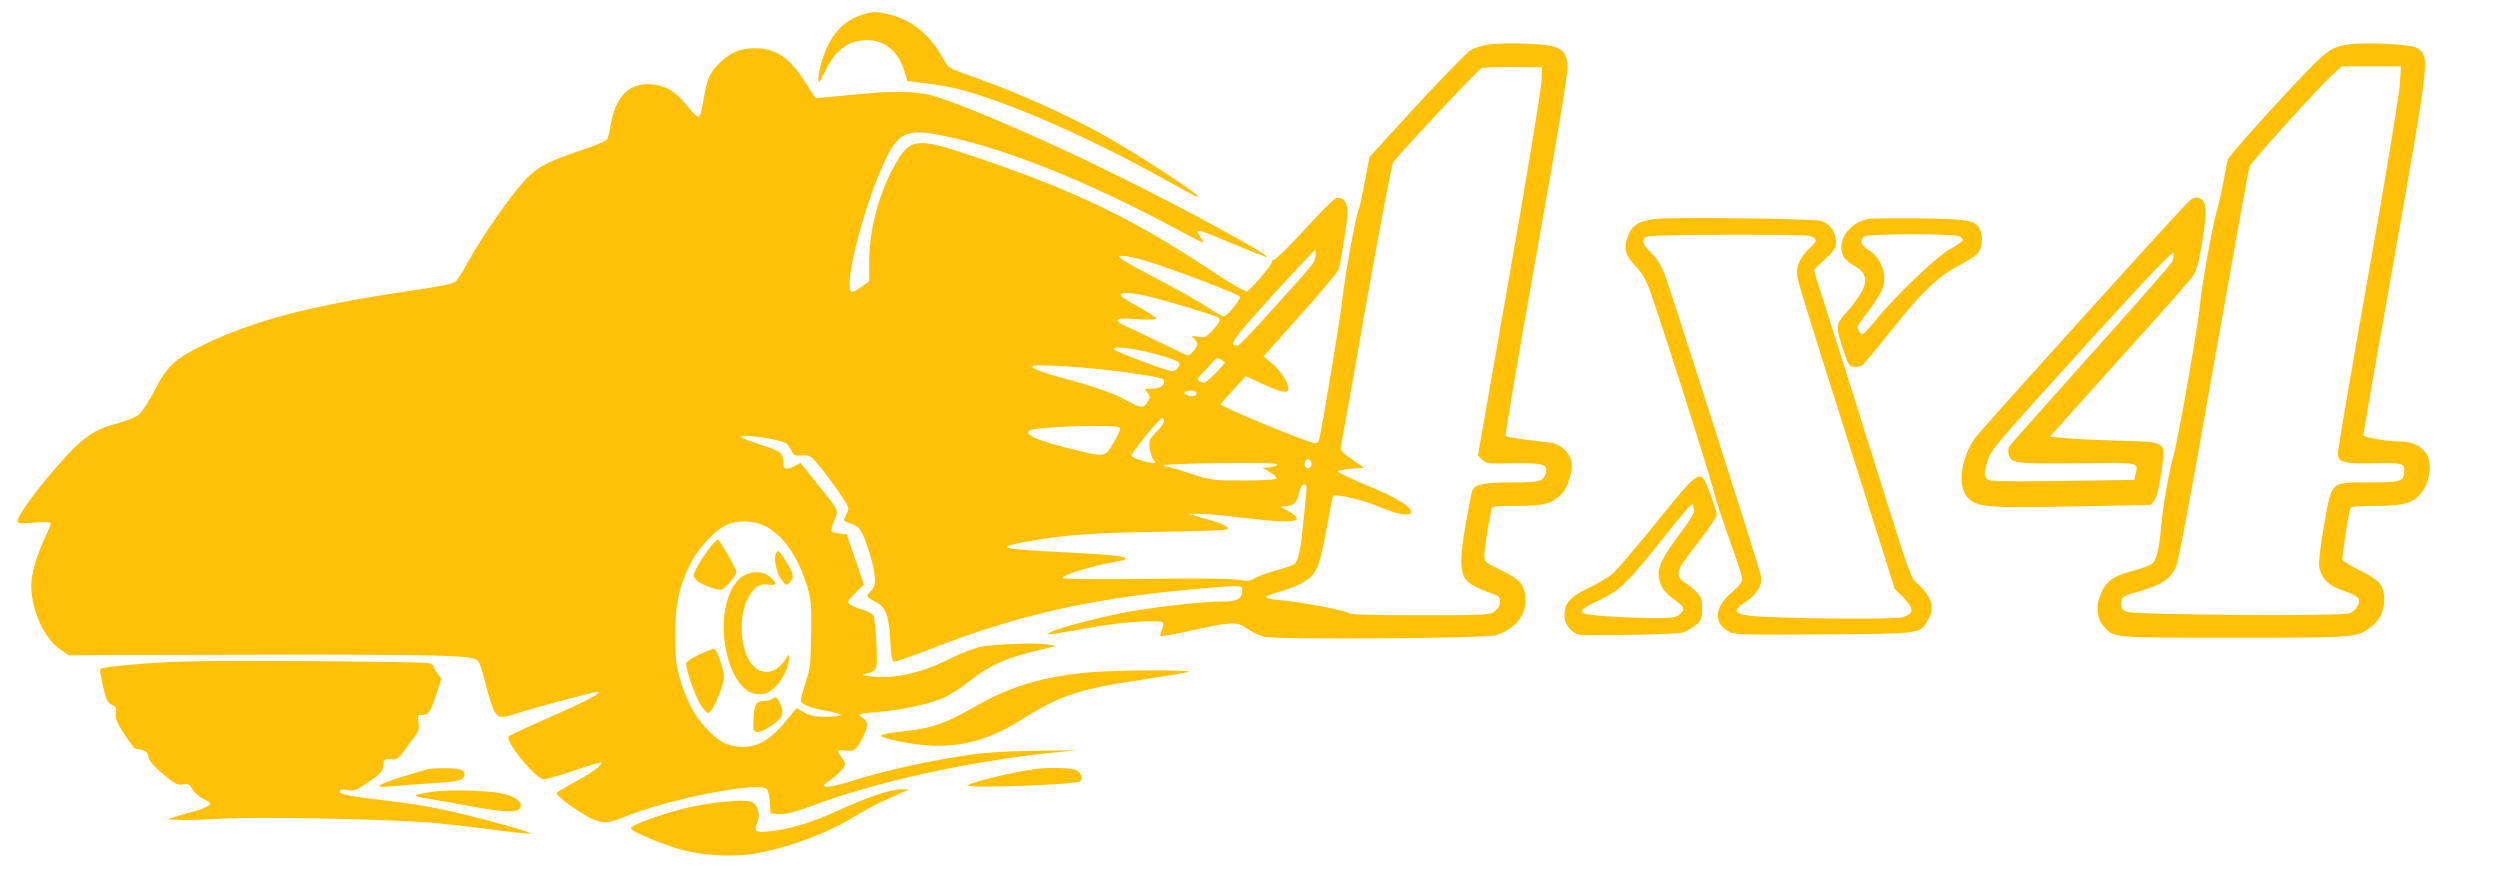 <?xml version="1.0" standalone="no"?>
<!DOCTYPE svg PUBLIC "-//W3C//DTD SVG 20010904//EN"
 "http://www.w3.org/TR/2001/REC-SVG-20010904/DTD/svg10.dtd">
<svg version="1.0" xmlns="http://www.w3.org/2000/svg"
 width="1280pt" height="445pt" viewBox="0 0 1280 445"
 preserveAspectRatio="xMidYMid meet">
<g transform="translate(0,445) scale(0.1,-0.1)"
fill="#ffc107" stroke="none">
<path d="M4445 4383 c-121 -27 -195 -105 -239 -252 -9 -30 -16 -68 -16 -85 1
-27 5 -22 35 40 44 91 95 138 165 153 116 25 207 -35 243 -161 l13 -43 89 -11
c139 -18 198 -32 360 -89 246 -86 586 -245 876 -408 74 -42 144 -79 154 -83
68 -26 -225 170 -442 296 -177 102 -461 232 -658 301 -82 29 -156 57 -164 63
-7 6 -27 35 -44 66 -62 109 -161 185 -275 209 -55 11 -63 12 -97 4z"/>
<path d="M7608 4220 c-26 -5 -61 -16 -79 -27 -17 -10 -141 -137 -275 -282
l-242 -264 -23 -121 c-12 -67 -28 -139 -36 -160 -18 -53 -70 -345 -83 -471 -9
-83 -98 -617 -115 -692 -3 -13 -12 -23 -20 -23 -31 0 -485 187 -485 200 1 3
29 36 64 74 l64 70 78 -36 c102 -46 133 -53 140 -33 9 22 -39 98 -86 137 l-41
33 190 213 c105 117 193 222 196 235 17 74 45 257 45 292 0 49 -26 81 -59 70
-12 -3 -85 -76 -162 -161 -78 -85 -148 -154 -155 -154 -8 0 -14 -7 -14 -15 0
-14 -100 -132 -126 -147 -6 -4 -84 41 -185 108 -404 268 -697 409 -1219 585
-279 94 -318 92 -389 -29 -88 -149 -141 -343 -141 -516 l0 -96 -41 -30 c-23
-16 -45 -27 -50 -24 -42 26 62 435 169 665 66 142 111 167 254 143 319 -55
772 -233 1257 -495 125 -67 133 -70 113 -42 -42 59 -37 58 165 -27 92 -39 168
-68 170 -66 12 11 -424 249 -772 420 -379 188 -831 381 -957 411 -72 17 -200
19 -338 5 -52 -5 -129 -12 -170 -16 l-75 -6 -48 76 c-84 131 -154 179 -262
179 -76 1 -138 -27 -193 -88 -42 -45 -53 -72 -73 -193 -9 -50 -16 -72 -25 -70
-8 2 -35 30 -61 62 -52 64 -100 95 -162 103 -125 17 -202 -57 -226 -217 -4
-25 -11 -52 -16 -62 -5 -10 -65 -35 -147 -62 -183 -61 -230 -91 -315 -196 -82
-101 -201 -278 -257 -382 -22 -41 -48 -82 -58 -90 -11 -10 -92 -27 -232 -47
-506 -75 -788 -148 -1046 -271 -156 -74 -198 -112 -263 -240 -28 -54 -64 -109
-79 -122 -17 -14 -66 -34 -116 -47 -131 -35 -190 -81 -362 -287 -73 -88 -144
-190 -144 -209 0 -16 7 -17 85 -11 59 5 85 4 85 -4 0 -6 -16 -44 -35 -85 -40
-86 -65 -176 -65 -234 0 -125 68 -273 151 -328 l42 -28 186 1 c1727 5 1876 3
1908 -29 7 -6 24 -56 37 -109 39 -150 53 -178 86 -178 15 0 45 6 66 14 80 28
415 117 426 114 19 -7 -65 -50 -265 -138 -103 -45 -190 -86 -193 -91 -17 -28
140 -219 180 -219 12 0 82 20 156 45 73 25 135 43 138 40 9 -9 -51 -54 -137
-100 -50 -27 -91 -52 -91 -55 0 -13 59 -60 130 -104 88 -54 122 -58 208 -22
233 96 703 188 739 145 7 -8 13 -39 15 -69 l3 -55 45 -3 c33 -2 73 8 155 38
332 125 804 230 1232 275 l138 14 -220 -3 c-171 -3 -257 -9 -385 -29 -181 -28
-401 -78 -553 -127 -54 -17 -110 -30 -124 -28 -24 3 -23 5 21 36 26 19 54 44
62 58 15 22 14 26 -5 53 -29 40 -27 44 18 38 45 -6 56 3 90 70 26 53 27 79 1
95 -11 7 -20 16 -20 19 0 3 39 9 87 13 126 9 279 43 348 75 33 16 91 53 128
83 86 70 177 114 292 143 49 12 104 26 120 30 l30 8 -37 7 c-63 11 -294 2
-358 -14 -33 -9 -91 -31 -130 -51 -156 -79 -293 -111 -410 -99 -65 8 -65 8
-27 17 28 7 39 15 44 34 8 35 -4 239 -16 262 -6 10 -30 23 -53 29 -24 6 -52
18 -63 26 -19 14 -19 16 24 60 l44 44 -44 129 -44 128 -35 3 c-19 2 -38 7 -43
11 -4 4 2 29 14 55 24 56 28 48 -94 198 l-78 98 -29 -15 c-45 -23 -60 -19 -60
14 0 51 -9 59 -108 92 -54 17 -101 35 -107 40 -24 22 203 -9 231 -32 8 -6 20
-23 27 -38 11 -23 18 -26 53 -23 39 3 44 0 86 -50 25 -29 70 -90 102 -136 55
-81 56 -84 41 -112 -20 -38 -20 -37 19 -50 48 -16 60 -33 95 -143 37 -115 40
-176 11 -202 -28 -25 -26 -32 21 -55 54 -28 70 -69 77 -198 3 -73 9 -105 18
-109 7 -3 93 27 191 65 440 173 829 261 1363 307 234 20 230 20 230 -9 0 -43
-24 -56 -103 -56 -95 0 -323 -25 -467 -50 -140 -25 -373 -85 -409 -106 -25
-14 -25 -14 19 -9 25 4 106 18 180 31 153 29 363 43 374 26 3 -6 1 -22 -5 -36
-7 -14 -10 -29 -6 -32 3 -3 70 8 149 26 217 48 240 49 292 12 23 -17 63 -36
87 -42 63 -16 1140 -9 1190 8 94 32 149 96 149 176 0 79 -24 109 -125 157 -83
40 -85 41 -85 77 0 30 19 153 36 230 4 21 8 22 130 22 136 0 177 10 227 58 34
32 61 120 53 167 -10 50 -57 93 -109 99 -138 15 -223 28 -228 34 -4 4 67 421
157 927 110 615 163 936 160 968 -5 77 -35 100 -139 109 -106 8 -220 8 -279
-2z m284 -190 c-2 -41 -75 -488 -164 -993 l-161 -919 22 -21 c20 -21 30 -22
157 -19 154 2 179 -5 169 -46 -11 -47 -28 -52 -177 -52 -146 0 -191 -10 -202
-47 -3 -10 -17 -85 -32 -168 -33 -191 -30 -256 13 -295 17 -15 60 -37 97 -50
61 -20 66 -24 66 -50 0 -19 -9 -36 -26 -49 -26 -20 -38 -21 -383 -21 -243 0
-360 3 -368 11 -14 14 -242 57 -346 66 -44 3 -76 10 -74 16 1 5 27 16 56 24
75 19 141 50 173 80 35 34 51 85 83 262 14 80 28 148 30 151 9 15 157 -20 240
-56 91 -39 160 -50 160 -25 0 28 -76 74 -224 135 -84 35 -152 67 -152 72 0 5
31 11 68 14 l68 5 -63 43 c-51 35 -61 47 -57 65 3 12 62 341 130 731 69 390
131 716 138 725 52 66 435 475 451 481 12 5 86 8 166 7 l145 -2 -3 -75z
m-1157 -892 c-9 -40 6 -21 -209 -260 -97 -109 -182 -198 -189 -198 -49 1 -34
23 174 253 118 130 218 236 222 237 5 0 5 -15 2 -32z m-874 -22 c128 -38 483
-172 487 -185 5 -14 -66 -101 -83 -101 -6 0 -45 22 -86 49 -41 27 -149 88
-241 136 -92 48 -178 95 -190 105 l-23 19 26 1 c15 0 64 -11 110 -24z m29
-186 c78 -19 280 -79 337 -101 28 -10 23 -26 -25 -77 -26 -27 -34 -31 -68 -26
-35 5 -37 4 -21 -9 9 -8 17 -21 17 -29 0 -15 -35 -58 -48 -58 -4 0 -52 22
-107 50 -55 27 -135 65 -177 84 -108 48 -103 61 22 52 56 -4 100 -3 100 2 0 5
-27 24 -60 43 -113 64 -120 69 -120 79 0 16 57 12 150 -10z m23 -292 c66 -17
121 -37 124 -45 7 -18 -15 -43 -38 -43 -23 0 -279 96 -293 110 -21 21 89 10
207 -22z m357 -44 c0 -11 -93 -104 -104 -104 -6 0 -18 5 -26 10 -13 8 -10 14
15 38 17 16 40 41 52 56 19 23 26 25 43 16 11 -6 20 -13 20 -16z m-513 -49
c186 -27 203 -31 203 -49 0 -22 -24 -36 -64 -36 -38 0 -39 -1 -22 -19 13 -15
15 -24 7 -38 -23 -45 -35 -46 -103 -8 -77 42 -168 74 -343 121 -71 19 -137 42
-145 51 -14 14 -1 15 140 9 85 -4 232 -18 327 -31z m368 -104 c3 -5 0 -13 -5
-16 -16 -10 -62 4 -55 15 8 13 52 13 60 1z m-165 -147 c0 -9 -18 -34 -40 -56
-37 -38 -39 -42 -33 -85 3 -24 12 -51 20 -59 13 -12 12 -14 -4 -14 -29 0 -107
26 -110 36 -4 12 145 194 158 194 5 0 9 -7 9 -16z m-225 -34 c3 -5 -11 -39
-32 -74 -45 -77 -43 -77 -193 -41 -193 47 -272 80 -238 101 32 20 451 33 463
14z m980 -186 c0 -10 -8 -20 -17 -22 -18 -3 -26 27 -11 42 12 11 28 0 28 -20z
m-175 -2 c0 -6 -17 -12 -37 -14 l-38 -3 38 -23 c21 -12 35 -27 32 -32 -4 -6
-72 -10 -170 -10 -160 0 -165 1 -268 35 -57 19 -112 35 -121 35 -9 0 -16 3
-16 8 0 4 131 9 290 11 198 2 290 0 290 -7z m146 -164 c-4 -35 -11 -107 -16
-160 -10 -110 -24 -171 -43 -186 -7 -6 -48 -20 -92 -32 -44 -12 -93 -30 -110
-40 -26 -15 -39 -17 -95 -8 -39 6 -225 8 -470 4 -227 -3 -411 -1 -419 4 -17
10 143 61 252 80 141 25 85 36 -275 54 -295 15 -323 23 -172 51 195 36 354 48
689 52 187 3 344 8 349 13 12 12 -28 31 -119 56 l-80 23 56 0 c30 1 127 -8
215 -19 197 -24 284 -26 284 -5 0 8 -19 25 -42 37 l-43 23 30 3 c41 5 54 18
66 68 7 28 17 44 27 44 12 0 14 -10 8 -62z m-2768 -152 c92 -47 165 -151 214
-306 21 -68 23 -91 21 -245 -2 -152 -5 -178 -28 -248 -14 -43 -25 -84 -25 -93
0 -20 52 -41 139 -55 39 -7 68 -16 65 -20 -3 -5 -37 -9 -76 -9 -54 0 -79 5
-110 22 l-39 23 -37 -45 c-94 -116 -154 -154 -242 -154 -72 0 -122 27 -188 99
-60 65 -104 151 -134 262 -17 62 -21 106 -21 213 0 152 19 242 73 355 37 78
124 175 183 204 59 30 143 28 205 -3z"/>
<path d="M3624 1632 c-23 -31 -50 -74 -60 -94 -17 -36 -17 -38 0 -57 18 -20
95 -51 126 -51 18 0 80 71 80 92 0 18 -83 161 -95 165 -5 1 -29 -23 -51 -55z"/>
<path d="M3977 1623 c-18 -17 -6 -95 19 -133 26 -38 28 -40 45 -24 27 24 24
46 -16 109 -38 58 -38 59 -48 48z"/>
<path d="M3800 1498 c-69 -47 -108 -186 -91 -323 23 -186 104 -298 201 -278
59 11 130 114 130 187 0 18 -3 16 -19 -10 -39 -64 -104 -83 -153 -44 -71 55
-94 237 -44 345 30 65 63 90 111 82 42 -7 45 5 9 38 -36 33 -98 34 -144 3z"/>
<path d="M3582 1100 c-34 -16 -65 -36 -68 -43 -7 -19 40 -160 72 -214 14 -24
32 -43 40 -43 15 0 52 72 74 146 10 34 9 50 -10 112 -12 40 -27 72 -33 71 -7
0 -40 -13 -75 -29z"/>
<path d="M3950 870 c-8 -5 -27 -10 -41 -10 -38 0 -47 -16 -51 -90 -3 -59 -1
-65 17 -68 27 -4 113 52 126 81 8 18 7 32 -5 60 -16 39 -22 43 -46 27z"/>
<path d="M12009 4220 c-68 -12 -95 -30 -185 -122 -152 -156 -412 -445 -417
-464 -4 -10 -13 -59 -22 -109 -9 -49 -24 -119 -35 -155 -23 -80 -77 -379 -86
-480 -9 -103 -110 -679 -134 -765 -25 -90 -56 -267 -65 -370 -9 -111 -23 -170
-45 -190 -10 -9 -49 -24 -87 -34 -112 -29 -149 -54 -178 -124 -24 -58 -20
-120 11 -157 58 -68 26 -65 674 -65 640 0 626 -1 706 60 63 48 81 158 38 219
-11 15 -56 44 -102 66 -45 22 -85 46 -88 54 -5 13 32 252 42 268 3 4 62 8 131
8 150 0 197 16 241 82 38 58 43 151 11 192 -28 36 -76 56 -134 56 -65 0 -185
21 -185 32 0 6 72 420 161 921 172 973 176 1005 131 1049 -16 17 -39 23 -109
29 -109 9 -214 9 -274 -1z m278 -202 c-3 -52 -73 -481 -161 -974 -86 -485
-156 -896 -156 -913 0 -48 25 -56 174 -53 155 3 166 0 166 -38 0 -55 -16 -60
-180 -60 -201 0 -190 10 -231 -220 -17 -97 -29 -189 -25 -208 10 -66 49 -103
139 -132 28 -9 55 -24 61 -33 14 -22 -9 -63 -44 -77 -40 -16 -1103 -9 -1142 8
-22 9 -28 18 -28 42 0 34 6 38 115 69 89 26 138 59 164 113 14 30 72 334 195
1038 97 547 179 1005 183 1017 9 23 338 388 421 466 l51 47 152 0 152 0 -6
-92z"/>
<path d="M11206 3418 c-50 -46 -1068 -1173 -1095 -1212 -79 -118 -91 -263 -25
-315 48 -38 109 -42 528 -34 l399 8 18 25 c12 16 24 66 34 138 25 168 38 158
-227 166 -117 3 -242 10 -278 14 l-64 7 349 389 c193 213 362 404 377 425 21
28 32 62 48 151 28 162 30 228 5 246 -26 19 -40 18 -69 -8z m-83 -305 c-4 -12
-192 -227 -418 -478 -225 -251 -414 -463 -418 -472 -5 -8 -6 -25 -3 -38 12
-48 29 -50 354 -47 330 3 309 7 296 -55 l-6 -30 -349 -5 c-192 -3 -363 -3
-381 1 -40 8 -44 24 -24 94 18 63 23 69 568 669 278 305 384 415 386 401 2
-10 -1 -29 -5 -40z"/>
<path d="M8475 3329 c-92 -12 -123 -34 -145 -102 -17 -53 -5 -90 44 -139 28
-29 51 -67 69 -113 38 -98 301 -923 326 -1020 19 -76 33 -118 115 -350 20 -55
36 -110 36 -122 0 -13 -19 -37 -51 -64 -89 -75 -99 -153 -24 -199 33 -20 43
-21 487 -18 503 3 497 2 538 71 39 63 22 122 -53 189 -35 32 -41 50 -192 533
-86 275 -190 604 -230 730 -40 127 -81 256 -91 287 l-17 57 56 53 c48 45 57
59 57 88 0 52 -32 97 -77 109 -43 12 -768 20 -848 10z m789 -87 c42 -12 42
-26 0 -64 -41 -37 -64 -82 -64 -126 0 -30 24 -108 315 -1027 l186 -590 46 -46
c56 -58 53 -83 -10 -100 -45 -12 -644 -6 -772 8 -89 10 -96 28 -26 72 57 37
86 87 77 133 -8 41 -459 1454 -493 1543 -19 51 -38 81 -70 112 -49 46 -53 73
-13 83 38 10 791 11 824 2z"/>
<path d="M9563 3329 c-100 -21 -163 -119 -124 -193 7 -13 31 -33 52 -45 68
-38 76 -81 29 -154 -16 -26 -48 -67 -71 -92 -50 -54 -51 -69 -12 -186 26 -77
30 -84 56 -87 16 -2 35 2 44 10 9 7 73 85 144 173 155 196 238 276 346 334 45
24 89 52 98 61 22 25 30 84 15 119 -22 53 -51 59 -312 63 -131 1 -250 0 -265
-3z m475 -91 c7 -7 12 -15 12 -19 0 -3 -30 -24 -67 -45 -74 -43 -275 -236
-383 -367 -58 -71 -65 -77 -77 -61 -7 10 -13 23 -13 28 0 6 27 46 60 88 32 42
64 95 71 117 21 71 -11 154 -76 192 -36 21 -44 46 -23 67 17 17 479 17 496 0z"/>
<path d="M8486 1782 c-102 -126 -204 -246 -227 -267 -23 -20 -79 -54 -125 -75
-94 -44 -124 -78 -124 -143 0 -48 43 -96 87 -98 122 -4 486 4 516 12 21 6 52
23 70 39 29 25 32 34 32 84 0 47 -4 59 -30 86 -16 18 -42 38 -57 46 -34 18
-43 46 -24 81 8 16 53 78 100 138 47 61 86 119 86 130 -1 11 -15 58 -33 105
-51 136 -47 138 -271 -138z m184 79 c0 -5 2 -16 5 -24 4 -8 -24 -54 -65 -108
-95 -125 -124 -181 -117 -231 7 -51 29 -82 83 -121 50 -35 53 -46 23 -73 -17
-16 -37 -19 -122 -19 -56 0 -164 4 -239 9 -172 11 -179 22 -50 83 107 51 143
86 327 317 131 164 155 190 155 167z"/>
<path d="M731 1052 c-128 -10 -216 -21 -218 -28 -2 -5 5 -46 15 -90 15 -67 22
-81 44 -92 23 -11 26 -17 21 -45 -5 -31 17 -73 93 -176 2 -2 18 -6 36 -10 26
-5 34 -13 38 -36 4 -21 25 -46 75 -88 61 -52 74 -58 103 -53 28 4 34 1 47 -25
9 -16 34 -38 57 -50 40 -20 41 -22 23 -35 -11 -8 -38 -19 -60 -25 -22 -5 -65
-18 -95 -27 l-55 -17 60 -3 c33 -2 125 1 205 6 191 12 897 -2 1110 -22 91 -9
233 -25 317 -37 84 -11 160 -19 170 -17 21 4 -288 89 -454 124 -65 14 -172 31
-238 39 -229 27 -285 37 -285 52 0 12 9 13 39 8 36 -6 46 -2 109 42 62 42 71
52 74 83 3 33 5 35 38 32 30 -2 39 3 63 35 15 21 41 55 56 76 24 31 28 44 24
77 -5 37 -4 40 19 40 33 0 40 10 72 105 l26 80 -20 27 c-11 15 -20 31 -20 36
0 6 -12 13 -27 17 -16 4 -302 8 -638 10 -499 3 -649 0 -824 -13z"/>
<path d="M5595 1009 c-244 -20 -420 -71 -600 -175 -144 -83 -220 -111 -343
-125 -172 -19 -180 -27 -52 -54 244 -51 424 -20 631 111 198 125 295 157 623
205 115 17 219 35 230 39 27 11 -344 10 -489 -1z"/>
<path d="M2195 513 c-11 -2 -70 -20 -132 -39 -136 -42 -157 -60 -57 -50 38 4
131 11 208 16 106 6 142 12 154 24 13 13 14 20 6 34 -9 13 -27 17 -85 19 -41
0 -83 -1 -94 -4z"/>
<path d="M5305 513 c-112 -14 -332 -67 -350 -84 -17 -17 546 3 574 20 19 12 9
44 -19 58 -23 12 -135 15 -205 6z"/>
<path d="M2229 398 c-36 -4 -77 -12 -90 -16 -20 -8 -11 -11 51 -21 41 -7 140
-24 220 -39 173 -32 238 -34 253 -10 16 25 -16 56 -77 72 -61 17 -265 25 -357
14z"/>
<path d="M4490 381 c-47 -16 -139 -53 -206 -84 -128 -59 -246 -94 -350 -104
-70 -6 -75 -2 -54 53 15 39 -4 92 -37 100 -50 13 -218 -5 -343 -36 -131 -34
-270 -85 -270 -101 0 -13 110 -62 227 -100 127 -41 302 -51 433 -25 177 36
358 106 493 190 40 25 104 59 142 76 39 17 84 38 100 45 l30 14 -40 0 c-22 0
-78 -12 -125 -28z"/>
</g>
</svg>
